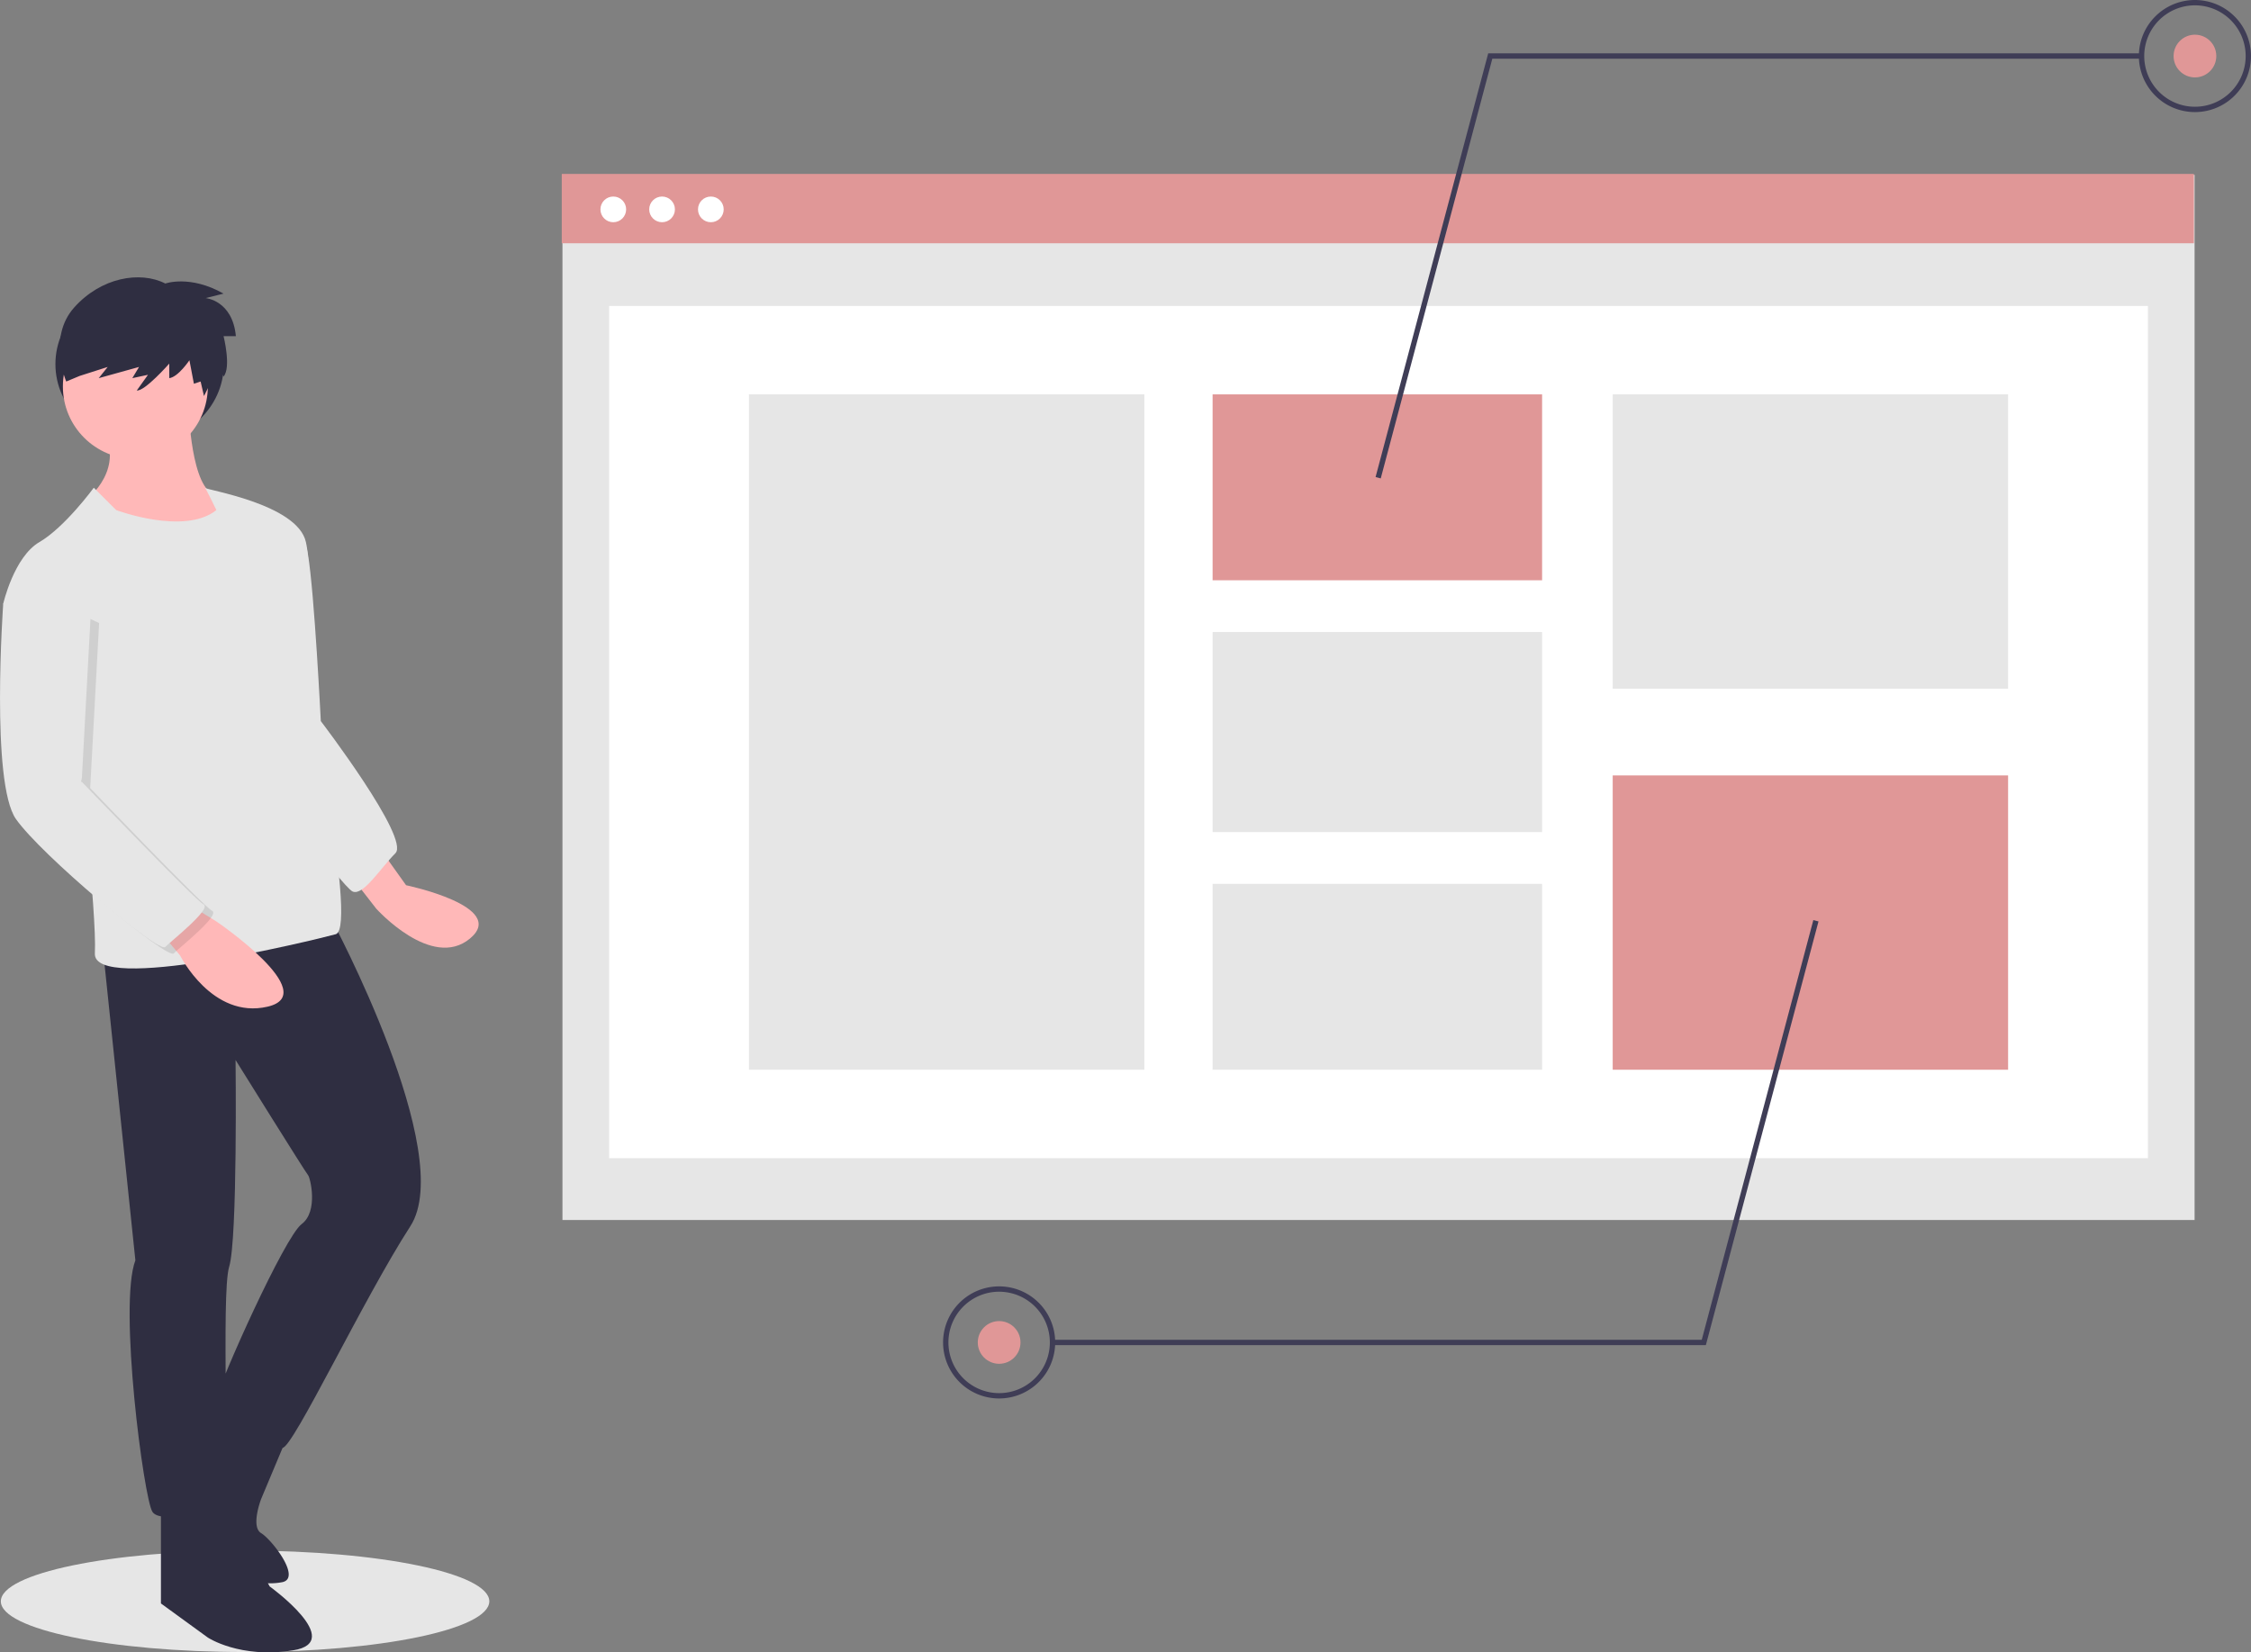 <svg height="376.313" viewBox="0 0 512.578 376.313" width="512.578" xmlns="http://www.w3.org/2000/svg"><rect x="0" y="0" width="512.578" height="376.313" fill="#808080" stroke="none"/><ellipse cx="55.806" cy="364.688" fill="#e6e6e6" rx="55.615" ry="11.548"/><ellipse cx="31.793" cy="82.92" fill="#2f2e41" rx="19.173" ry="17.96"/><path d="m301.384 461.514 4.854 6.8s23.3 4.854 14.562 12.135-21.357-6.8-21.357-6.8l-6.8-8.737z" fill="#ffb8b8" transform="translate(-213.771 -266.711)"/><path d="m260.146 327.81s6.31 0 7.766 8.737 2.912 37.861 2.912 37.861 20.387 26.7 16.989 30.094-7.281 9.708-9.708 8.737-23.3-29.609-23.3-29.609z" fill="#e6e6e6" transform="translate(-197.773 -210.185)"/><path d="m213 284.923s.485 18.93 6.31 19.9 3.883 7.281 3.883 7.281-18.93 11.164-31.551 0l-2.427-5.825s8.737-6.31 4.854-15.047z" fill="#ffb8b8" transform="translate(-170.043 -192.054)"/><path d="m248.721 486.741s28.638 53.393 17.96 69.9-26.7 50.481-29.124 50.481-16.018-6.8-15.047-11.164 15.533-36.89 19.416-39.8 1.942-10.679 1.456-11.164-16.5-26.211-16.5-26.211.485 40.773-1.456 47.083.485 51.452-1.942 53.394-13.591 5.339-15.533 2.427-7.766-47.084-3.883-57.277l-7.281-69.9z" fill="#2f2e41" transform="translate(-173.242 -277.377)"/><path d="m232.109 711.263 12.135 22.328s17.474 12.62 5.339 14.562-19.416-2.912-19.416-2.912l-10.679-7.767v-22.328z" fill="#2f2e41" transform="translate(-182.841 -372.299)"/><path d="m249.679 683.186-6.31 15.047s-2.427 6.31 0 7.766 9.223 10.194 4.854 11.164a14.238 14.238 0 0 1 -2.668.265 26.974 26.974 0 0 1 -19.609-7.98l-3.935-3.935s13.479-31.04 13.293-30.81 14.375 8.483 14.375 8.483z" fill="#2f2e41" transform="translate(-183.908 -356.842)"/><circle cx="30.822" cy="88.015" fill="#ffb8b8" r="16.503"/><path d="m177.891 316.435 5.1 5.1s15.533 5.825 22.814 0c0 0-2.67-5.582-2.67-5.1s21.115 3.641 23.056 12.378-1.456 23.784-1.456 23.784 13.591 64.072 8.252 65.528-55.335 13.591-54.85 4.369-3.883-47.083-3.883-47.083l-16.993-32.521s2.427-10.679 8.252-14.076 12.378-12.379 12.378-12.379z" fill="#e6e6e6" transform="translate(-156.533 -205.364)"/><path d="m225.443 480.855 6.31 3.883s24.27 16.5 11.65 19.416-19.9-11.65-19.9-11.65l-4.854-5.825z" fill="#ffb8b8" transform="translate(-182.486 -274.888)"/><path d="m164.46 357.241-4.369 4.369s-2.912 40.773 2.912 49.025 32.521 30.58 33.978 29.124 10.679-8.737 8.737-9.708-27.756-27.944-27.756-27.944l2.03-37.584z" opacity=".1" transform="translate(-157.422 -222.628)"/><path d="m161.1 354.719-4.369 4.369s-2.912 40.773 2.912 49.025 32.521 30.58 33.978 29.124 10.679-8.737 8.737-9.708-27.758-27.945-27.758-27.945l2.029-37.584z" fill="#e6e6e6" transform="translate(-156 -221.561)"/><path d="m203.6 234.866s5.61-2.04 13.26 2.295l-4.08 1.02s6.12.51 6.885 8.67h-2.8s1.785 7.14 0 9.18l-1.148-2.167-3.315 6.63-.765-3.315-1.53.51-1.02-5.355s-2.55 3.825-4.59 4.08v-3.314s-5.61 6.375-7.395 6.12l2.55-3.57-3.57.765 1.53-2.55-9.18 2.55 2.04-2.55-6.375 2.04-3.06 1.275s-4.335-9.945 1.785-16.83 15.043-8.416 20.778-5.484z" fill="#2f2e41" transform="translate(-165.954 -170.293)"/><path d="m128.078 39.823h371.654v238.024h-371.654z" fill="#e6e6e6"/><path d="m138.706 69.678h350.4v194.088h-350.4z" fill="#fff"/><path d="m127.92 39.613h371.654v15.789h-371.654z" fill="#e09797"/><ellipse cx="139.653" cy="47.685" fill="#fff" rx="2.926" ry="2.926"/><ellipse cx="150.76" cy="47.685" fill="#fff" rx="2.926" ry="2.926"/><ellipse cx="161.868" cy="47.685" fill="#fff" rx="2.926" ry="2.926"/><path d="m170.544 89.816h90.036v153.812h-90.036z" fill="#e6e6e6"/><path d="m276.122 89.816h75.03v42.338h-75.03z" fill="#e09797"/><g fill="#e6e6e6"><path d="m276.122 143.945h75.03v45.554h-75.03z"/><path d="m276.122 201.289h75.03v42.338h-75.03z"/><path d="m367.231 89.816h90.036v67.03h-90.036z"/></g><path d="m367.231 176.597h90.036v67.03h-90.036z" fill="#e09797"/><path d="m543.831 117.858-1.176-.312 25.645-96.486h148.777v1.216h-147.839z" fill="#3f3d56" transform="translate(-229.42 -8.904)"/><path d="m1012.539 149.562a12.764 12.764 0 1 1 12.761-12.762 12.764 12.764 0 0 1 -12.761 12.762zm0-24.313a11.548 11.548 0 1 0 11.549 11.548 11.548 11.548 0 0 0 -11.549-11.547z" fill="#3f3d56" transform="translate(-512.725 -124.034)"/><ellipse cx="499.814" cy="12.765" fill="#e09797" rx="4.863" ry="4.863"/><path d="m563.982 459.809h-148.774v-1.216h147.84l25.408-95.583 1.175.312z" fill="#3f3d56" transform="translate(-175.539 -153.471)"/><path d="m540.8 657.1a12.764 12.764 0 1 1 12.764-12.764 12.764 12.764 0 0 1 -12.764 12.764zm0-24.313a11.548 11.548 0 1 0 11.549 11.549 11.548 11.548 0 0 0 -11.549-11.546z" fill="#3f3d56" transform="translate(-313.287 -338.609)"/><ellipse cx="227.514" cy="305.731" fill="#e09797" rx="4.863" ry="4.863"/></svg>